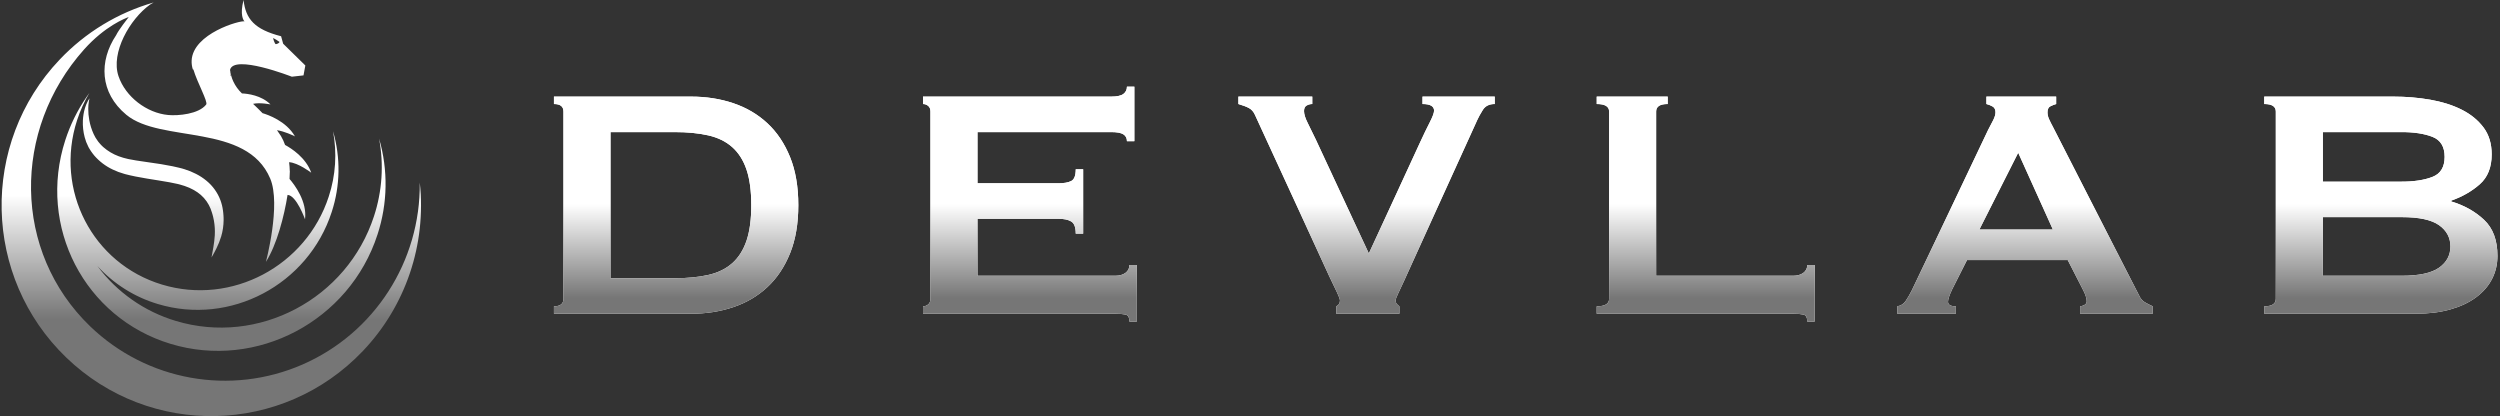 <?xml version="1.0" encoding="UTF-8"?>
<svg viewBox="0 0 757 126" version="1.1" xmlns="http://www.w3.org/2000/svg" xmlns:xlink="http://www.w3.org/1999/xlink">
    <rect x="0" y="0" width="757" height="126" fill="#333333" stroke="none"/>
    <title>Group</title>
    <defs>
        <linearGradient x1="50%" y1="50%" x2="50%" y2="90.041%" id="linearGradient-1">
            <stop stop-color="#FFFFFF" offset="0%"></stop>
            <stop stop-color="#767676" offset="100%"></stop>
        </linearGradient>
        <path d="M209.234,95 C213.817,95 218.088,94.333 222.046,93 C226.005,91.667 229.442,89.646 232.359,86.938 C235.276,84.229 237.567,80.812 239.234,76.688 C240.901,72.562 241.734,67.708 241.734,62.125 C241.734,56.542 240.901,51.688 239.234,47.562 C237.567,43.438 235.276,40.021 232.359,37.312 C229.442,34.604 226.005,32.583 222.046,31.25 C218.088,29.917 213.817,29.25 209.234,29.25 L209.234,29.25 L167.734,29.25 L167.734,31.5 C169.651,31.5 170.609,32.25 170.609,33.75 L170.609,33.75 L170.609,90.5 C170.609,92 169.651,92.75 167.734,92.75 L167.734,92.75 L167.734,95 L209.234,95 Z M204.234,84.25 L184.859,84.25 L184.859,40 L204.234,40 C208.151,40 211.567,40.333 214.484,41 C217.401,41.667 219.817,42.854 221.734,44.562 C223.651,46.271 225.088,48.542 226.046,51.375 C227.005,54.208 227.484,57.792 227.484,62.125 C227.484,66.458 227.005,70.042 226.046,72.875 C225.088,75.708 223.651,77.979 221.734,79.688 C219.817,81.396 217.401,82.583 214.484,83.25 C211.567,83.917 208.151,84.25 204.234,84.25 L204.234,84.25 Z M344.234,97.375 L344.234,80.25 L341.984,80.25 C341.984,81.25 341.588,82.042 340.796,82.625 C340.005,83.208 338.984,83.5 337.734,83.5 L337.734,83.5 L295.984,83.5 L295.984,66.25 L320.484,66.25 C322.151,66.25 323.442,66.521 324.359,67.062 C325.276,67.604 325.734,68.833 325.734,70.75 L325.734,70.75 L327.984,70.75 L327.984,51.25 L325.734,51.25 C325.734,53.167 325.276,54.354 324.359,54.812 C323.442,55.271 322.151,55.5 320.484,55.5 L320.484,55.5 L295.984,55.5 L295.984,40 L336.484,40 C338.234,40 339.463,40.229 340.171,40.688 C340.88,41.146 341.234,41.833 341.234,42.75 L341.234,42.75 L343.484,42.75 L343.484,26.25 L341.234,26.25 C341.234,27.167 340.88,27.896 340.171,28.438 C339.463,28.979 338.234,29.25 336.484,29.25 L336.484,29.25 L279.484,29.25 L279.484,31.5 C280.067,31.5 280.588,31.688 281.046,32.062 C281.505,32.438 281.734,33 281.734,33.75 L281.734,33.75 L281.734,90.5 C281.734,91.25 281.505,91.812 281.046,92.188 C280.588,92.562 280.067,92.75 279.484,92.75 L279.484,92.75 L279.484,95 L337.734,95 C338.984,95 340.005,95.083 340.796,95.25 C341.588,95.417 341.984,96.125 341.984,97.375 L341.984,97.375 L344.234,97.375 Z M423.734,95 L423.734,92.75 C423.401,92.5 423.13,92.25 422.921,92 C422.713,91.75 422.609,91.417 422.609,91 C422.609,90.583 422.859,89.875 423.359,88.875 C423.859,87.875 424.484,86.542 425.234,84.875 L425.234,84.875 L447.359,36.25 C447.692,35.5 448.234,34.521 448.984,33.312 C449.734,32.104 450.942,31.5 452.609,31.5 L452.609,31.5 L452.609,29.25 L430.734,29.25 L430.734,31.5 C433.067,31.5 434.234,32.167 434.234,33.5 C434.234,34.167 433.796,35.354 432.921,37.062 C432.046,38.771 431.109,40.708 430.109,42.875 L430.109,42.875 L414.484,76.75 L398.484,42.375 C397.484,40.292 396.63,38.542 395.921,37.125 C395.213,35.708 394.859,34.542 394.859,33.625 C394.859,32.792 395.13,32.229 395.671,31.938 C396.213,31.646 396.776,31.5 397.359,31.5 L397.359,31.5 L397.359,29.25 L374.984,29.25 L374.984,31.5 C376.401,31.917 377.484,32.333 378.234,32.75 C378.984,33.167 379.567,33.833 379.984,34.75 L379.984,34.75 L402.484,83.625 C403.401,85.542 404.171,87.146 404.796,88.438 C405.421,89.729 405.734,90.583 405.734,91 C405.734,91.833 405.359,92.417 404.609,92.75 L404.609,92.75 L404.609,95 L423.734,95 Z M549.484,97.375 L549.484,80.25 L547.234,80.25 C547.234,81.25 546.838,82.042 546.046,82.625 C545.255,83.208 544.234,83.5 542.984,83.5 L542.984,83.5 L501.484,83.5 L501.484,33.75 C501.484,32.25 502.651,31.5 504.984,31.5 L504.984,31.5 L504.984,29.25 L483.484,29.25 L483.484,31.5 C485.984,31.5 487.234,32.25 487.234,33.75 L487.234,33.75 L487.234,90.5 C487.234,92 485.984,92.75 483.484,92.75 L483.484,92.75 L483.484,95 L542.984,95 C544.234,95 545.255,95.083 546.046,95.25 C546.838,95.417 547.234,96.125 547.234,97.375 L547.234,97.375 L549.484,97.375 Z M592.234,95 L592.234,92.75 C590.651,92.75 589.859,92.292 589.859,91.375 C589.859,90.625 590.276,89.375 591.109,87.625 L591.109,87.625 L595.609,78.75 L626.109,78.75 L630.859,88 C631.526,89.333 631.859,90.417 631.859,91.25 C631.859,91.75 631.609,92.125 631.109,92.375 C630.609,92.625 630.192,92.75 629.859,92.75 L629.859,92.75 L629.859,95 L651.859,95 L651.859,92.75 C650.942,92.333 650.13,91.917 649.421,91.5 C648.713,91.083 648.151,90.417 647.734,89.5 L647.734,89.5 L621.734,38.625 C621.151,37.542 620.713,36.667 620.421,36 C620.13,35.333 619.984,34.667 619.984,34 C619.984,33.083 620.276,32.479 620.859,32.188 C621.442,31.896 622.026,31.667 622.609,31.5 L622.609,31.5 L622.609,29.25 L601.484,29.25 L601.484,31.5 C602.151,31.667 602.776,31.917 603.359,32.25 C603.942,32.583 604.234,33.167 604.234,34 C604.234,34.667 604.005,35.458 603.546,36.375 C603.088,37.292 602.567,38.292 601.984,39.375 L601.984,39.375 L578.859,88 C578.276,89.167 577.671,90.208 577.046,91.125 C576.421,92.042 575.567,92.583 574.484,92.75 L574.484,92.75 L574.484,95 L592.234,95 Z M621.609,69.5 L599.359,69.5 L611.109,46.25 L621.609,69.5 Z M731.484,95 C735.401,95 738.901,94.562 741.984,93.688 C745.067,92.812 747.671,91.583 749.796,90 C751.921,88.417 753.526,86.562 754.609,84.438 C755.692,82.312 756.234,80 756.234,77.5 C756.234,72.75 754.88,69.104 752.171,66.562 C749.463,64.021 746.151,62.167 742.234,61 L742.234,61 L742.234,60.75 C745.567,59.583 748.442,57.938 750.859,55.812 C753.276,53.688 754.484,50.667 754.484,46.75 C754.484,43.5 753.651,40.771 751.984,38.562 C750.317,36.354 748.109,34.562 745.359,33.188 C742.609,31.812 739.442,30.812 735.859,30.188 C732.276,29.562 728.567,29.25 724.734,29.25 L724.734,29.25 L685.609,29.25 L685.609,31.5 C687.942,31.5 689.109,32.25 689.109,33.75 L689.109,33.75 L689.109,90.5 C689.109,92 687.942,92.75 685.609,92.75 L685.609,92.75 L685.609,95 L731.484,95 Z M727.234,55 L703.359,55 L703.359,40 L727.234,40 C730.984,40 734.088,40.479 736.546,41.438 C739.005,42.396 740.234,44.417 740.234,47.5 C740.234,50.583 739.005,52.604 736.546,53.562 C734.088,54.521 730.984,55 727.234,55 L727.234,55 Z M727.234,83.5 L703.359,83.5 L703.359,65.75 L727.234,65.75 C732.484,65.75 736.255,66.562 738.546,68.188 C740.838,69.812 741.984,71.958 741.984,74.625 C741.984,77.292 740.838,79.438 738.546,81.062 C736.255,82.688 732.484,83.5 727.234,83.5 L727.234,83.5 Z" id="path-2"></path>
        <linearGradient x1="50%" y1="44.543%" x2="50%" y2="72.874%" id="linearGradient-3">
            <stop stop-color="#FFFFFF" offset="0%"></stop>
            <stop stop-color="#767676" offset="100%"></stop>
        </linearGradient>
    </defs>
    <g id="Page-1" stroke="none" stroke-width="1" fill="none" fill-rule="evenodd">
        <g id="devlab-landing-last-copy" transform="translate(-494, -791)" fill-rule="nonzero">
            <g id="Group" transform="translate(494, 791)">
                <g id="DEVLAB">
                    <use fill="#FFFFFF" xlink:href="#path-2"></use>
                    <use fill="url(#linearGradient-1)" xlink:href="#path-2"></use>
                </g>
                <g id="new-logo-devlab-wite" fill="url(#linearGradient-3)">
                    <path d="M73.749,0 C74.385,5.76 77.081,8.912 85.116,10.974 L85.116,10.974 L85.742,13.241 L92.455,19.826 L91.903,22.827 L88.368,23.226 C88.368,23.226 70.694,16.302 69.645,21.194 C69.604,21.451 69.677,22.162 69.792,22.935 L69.939,22.961 C69.716,22.391 69.649,21.77 69.745,21.164 C69.795,23.35 71.038,26.187 73.263,28.288 C74.945,28.362 79.15,28.842 81.91,31.626 C81.91,31.626 78.748,30.96 76.627,31.443 C77.582,32.348 78.547,33.287 79.498,34.267 C81.039,34.716 86.665,36.632 89.315,41.3 C89.315,41.3 89.312,41.298 89.307,41.296 L89.193,41.239 C88.619,40.956 86.114,39.766 83.87,39.422 C84.286,39.996 84.688,40.584 85.07,41.188 C85.577,42.044 85.995,42.949 86.32,43.891 C88.212,44.914 92.625,47.714 94.243,52.295 C94.243,52.295 90.29,49.275 87.542,49.109 C87.657,50.022 87.725,50.94 87.747,51.859 C87.784,51.969 87.784,52.087 87.747,52.197 C87.75,52.741 87.723,53.413 87.67,54.18 C89.164,55.919 93.057,61.01 92.36,66.414 C92.36,66.414 89.774,59.145 87.073,59.017 C86.058,65.425 83.864,74.018 80.513,79.311 C80.513,79.311 85.15,61.932 81.82,54.065 C74.66,37.152 48.714,43.438 38.241,34.747 C30.167,28.042 29.935,18.489 35.172,10.645 C35.891,9.096 38.639,5.597 38.986,5.158 C37.895,5.542 31.808,7.888 25.477,14.957 C3.684,39.316 3.778,76.185 27.324,98.835 C44.488,115.336 69.816,119.884 91.599,110.377 C113.382,100.87 127.375,79.16 127.108,55.285 C129.145,74.012 122.836,92.685 109.875,106.289 C85.628,131.77 45.425,132.664 20.086,108.284 C-5.254,83.905 -6.143,43.486 18.101,18.008 C25.877,9.81 35.692,3.851 46.528,0.748 L46.293,0.817 L46.409,0.748 C46.374,0.77 46.338,0.792 46.302,0.814 L46.528,0.748 L45.415,1.407 C39.332,5.763 33.48,15.967 35.882,23.063 C38.01,29.345 44.456,34.226 50.932,34.824 C53.871,35.095 60.159,34.588 62.434,31.653 C63.048,30.861 59.73,25.022 58.567,21.065 L58.383,20.996 C58.113,20.143 57.992,19.251 58.027,18.358 C58.376,10.119 72.886,6.062 74.03,6.478 C73.722,6.146 72.568,4.547 73.749,0 Z M27.074,28.133 C25.525,30.745 24.27,33.523 23.333,36.415 C16.488,57.529 28.003,79.805 49.051,86.172 C70.088,92.542 92.713,80.589 99.561,59.475 C101.643,53.113 102.084,46.323 100.843,39.742 C103.182,47.748 103.041,56.28 100.44,64.204 C93.3,86.226 69.716,98.693 47.762,92.049 C40.75,89.95 34.435,85.975 29.49,80.548 C35.417,88.506 43.731,94.332 53.201,97.167 C78.235,104.733 105.121,90.519 113.261,65.416 C115.736,57.852 116.26,49.779 114.784,41.955 C117.561,51.468 117.395,61.607 114.308,71.023 C105.819,97.197 77.772,112.022 51.671,104.125 C25.571,96.228 11.29,68.601 19.776,42.417 C21.266,37.823 23.403,33.468 26.121,29.484 C26.429,29.035 26.738,28.579 27.074,28.133 Z M27.103,29.779 C27.103,29.779 27.029,30.066 26.931,30.594 C26.797,31.355 26.729,32.125 26.725,32.897 C26.715,34.067 26.819,35.235 27.035,36.385 C27.299,37.836 27.743,39.249 28.357,40.592 C28.685,41.319 29.093,42.008 29.573,42.647 L29.573,42.647 L29.779,42.934 C29.85,43.027 29.907,43.088 29.971,43.164 C30.103,43.315 30.211,43.462 30.355,43.616 C30.5,43.769 30.642,43.926 30.79,44.077 L30.79,44.077 L31.255,44.521 C32.622,45.727 34.203,46.67 35.917,47.304 C36.835,47.647 37.777,47.923 38.735,48.13 L38.735,48.13 L39.072,48.2 L39.49,48.273 L40.326,48.424 C40.906,48.554 41.435,48.621 41.971,48.701 L41.971,48.701 L48.76,49.703 C49.919,49.904 51.099,50.104 52.279,50.348 C52.865,50.452 53.459,50.609 54.045,50.749 L54.045,50.749 L54.945,50.97 L55.36,51.087 L55.832,51.227 C57.049,51.595 58.23,52.073 59.358,52.657 C60.49,53.229 61.553,53.926 62.526,54.735 C64.417,56.286 65.866,58.299 66.729,60.576 C67.109,61.595 67.371,62.653 67.512,63.73 C67.538,63.968 67.572,64.178 67.596,64.435 C67.619,64.693 67.64,64.947 67.663,65.197 C67.71,65.695 67.71,66.163 67.71,66.634 C67.699,68.318 67.451,69.993 66.972,71.609 C66.602,72.815 66.136,73.991 65.58,75.124 C65.142,76.056 64.727,76.755 64.468,77.236 L64.468,77.236 L64.043,77.964 L64.195,77.139 C64.299,76.601 64.441,75.823 64.613,74.82 C64.819,73.648 64.96,72.466 65.034,71.278 C65.123,69.8 65.039,68.317 64.785,66.858 C64.704,66.467 64.633,66.053 64.535,65.665 L64.535,65.665 L64.383,65.08 C64.336,64.89 64.255,64.646 64.191,64.429 C63.963,63.618 63.646,62.833 63.247,62.09 C62.42,60.543 61.23,59.215 59.779,58.217 C58.997,57.686 58.168,57.227 57.301,56.847 C56.384,56.456 55.439,56.132 54.473,55.878 L54.473,55.878 L54.136,55.788 L53.718,55.688 L52.936,55.527 C52.394,55.41 51.864,55.287 51.312,55.193 C50.216,54.983 49.094,54.802 47.968,54.629 C45.696,54.254 43.41,53.93 41.051,53.446 C40.461,53.325 39.868,53.212 39.328,53.075 L39.328,53.075 L38.506,52.874 L38.095,52.771 L38,52.751 L37.943,52.734 L37.832,52.701 L37.606,52.637 C36.415,52.311 35.258,51.877 34.148,51.341 C31.995,50.33 30.081,48.881 28.532,47.087 L28.532,47.087 L28.009,46.419 C27.841,46.205 27.689,45.964 27.531,45.751 C27.372,45.537 27.224,45.269 27.079,45.032 C27.008,44.915 26.924,44.785 26.87,44.678 L26.87,44.678 L26.712,44.361 C26.245,43.464 25.884,42.516 25.636,41.537 C25.206,39.896 25.023,38.2 25.094,36.505 C25.149,35.23 25.359,33.965 25.721,32.74 C25.952,31.964 26.263,31.214 26.648,30.501 C26.75,30.315 26.863,30.134 26.985,29.96 L26.985,29.96 Z M82.757,11.528 C82.578,11.46 83.193,13.331 83.498,13.362 C83.637,13.388 84.57,13.134 84.631,12.691 C84.035,12.26 83.408,11.872 82.757,11.528 Z" id="Combined-Shape"></path>
                </g>
            </g>
        </g>
    </g>
</svg>